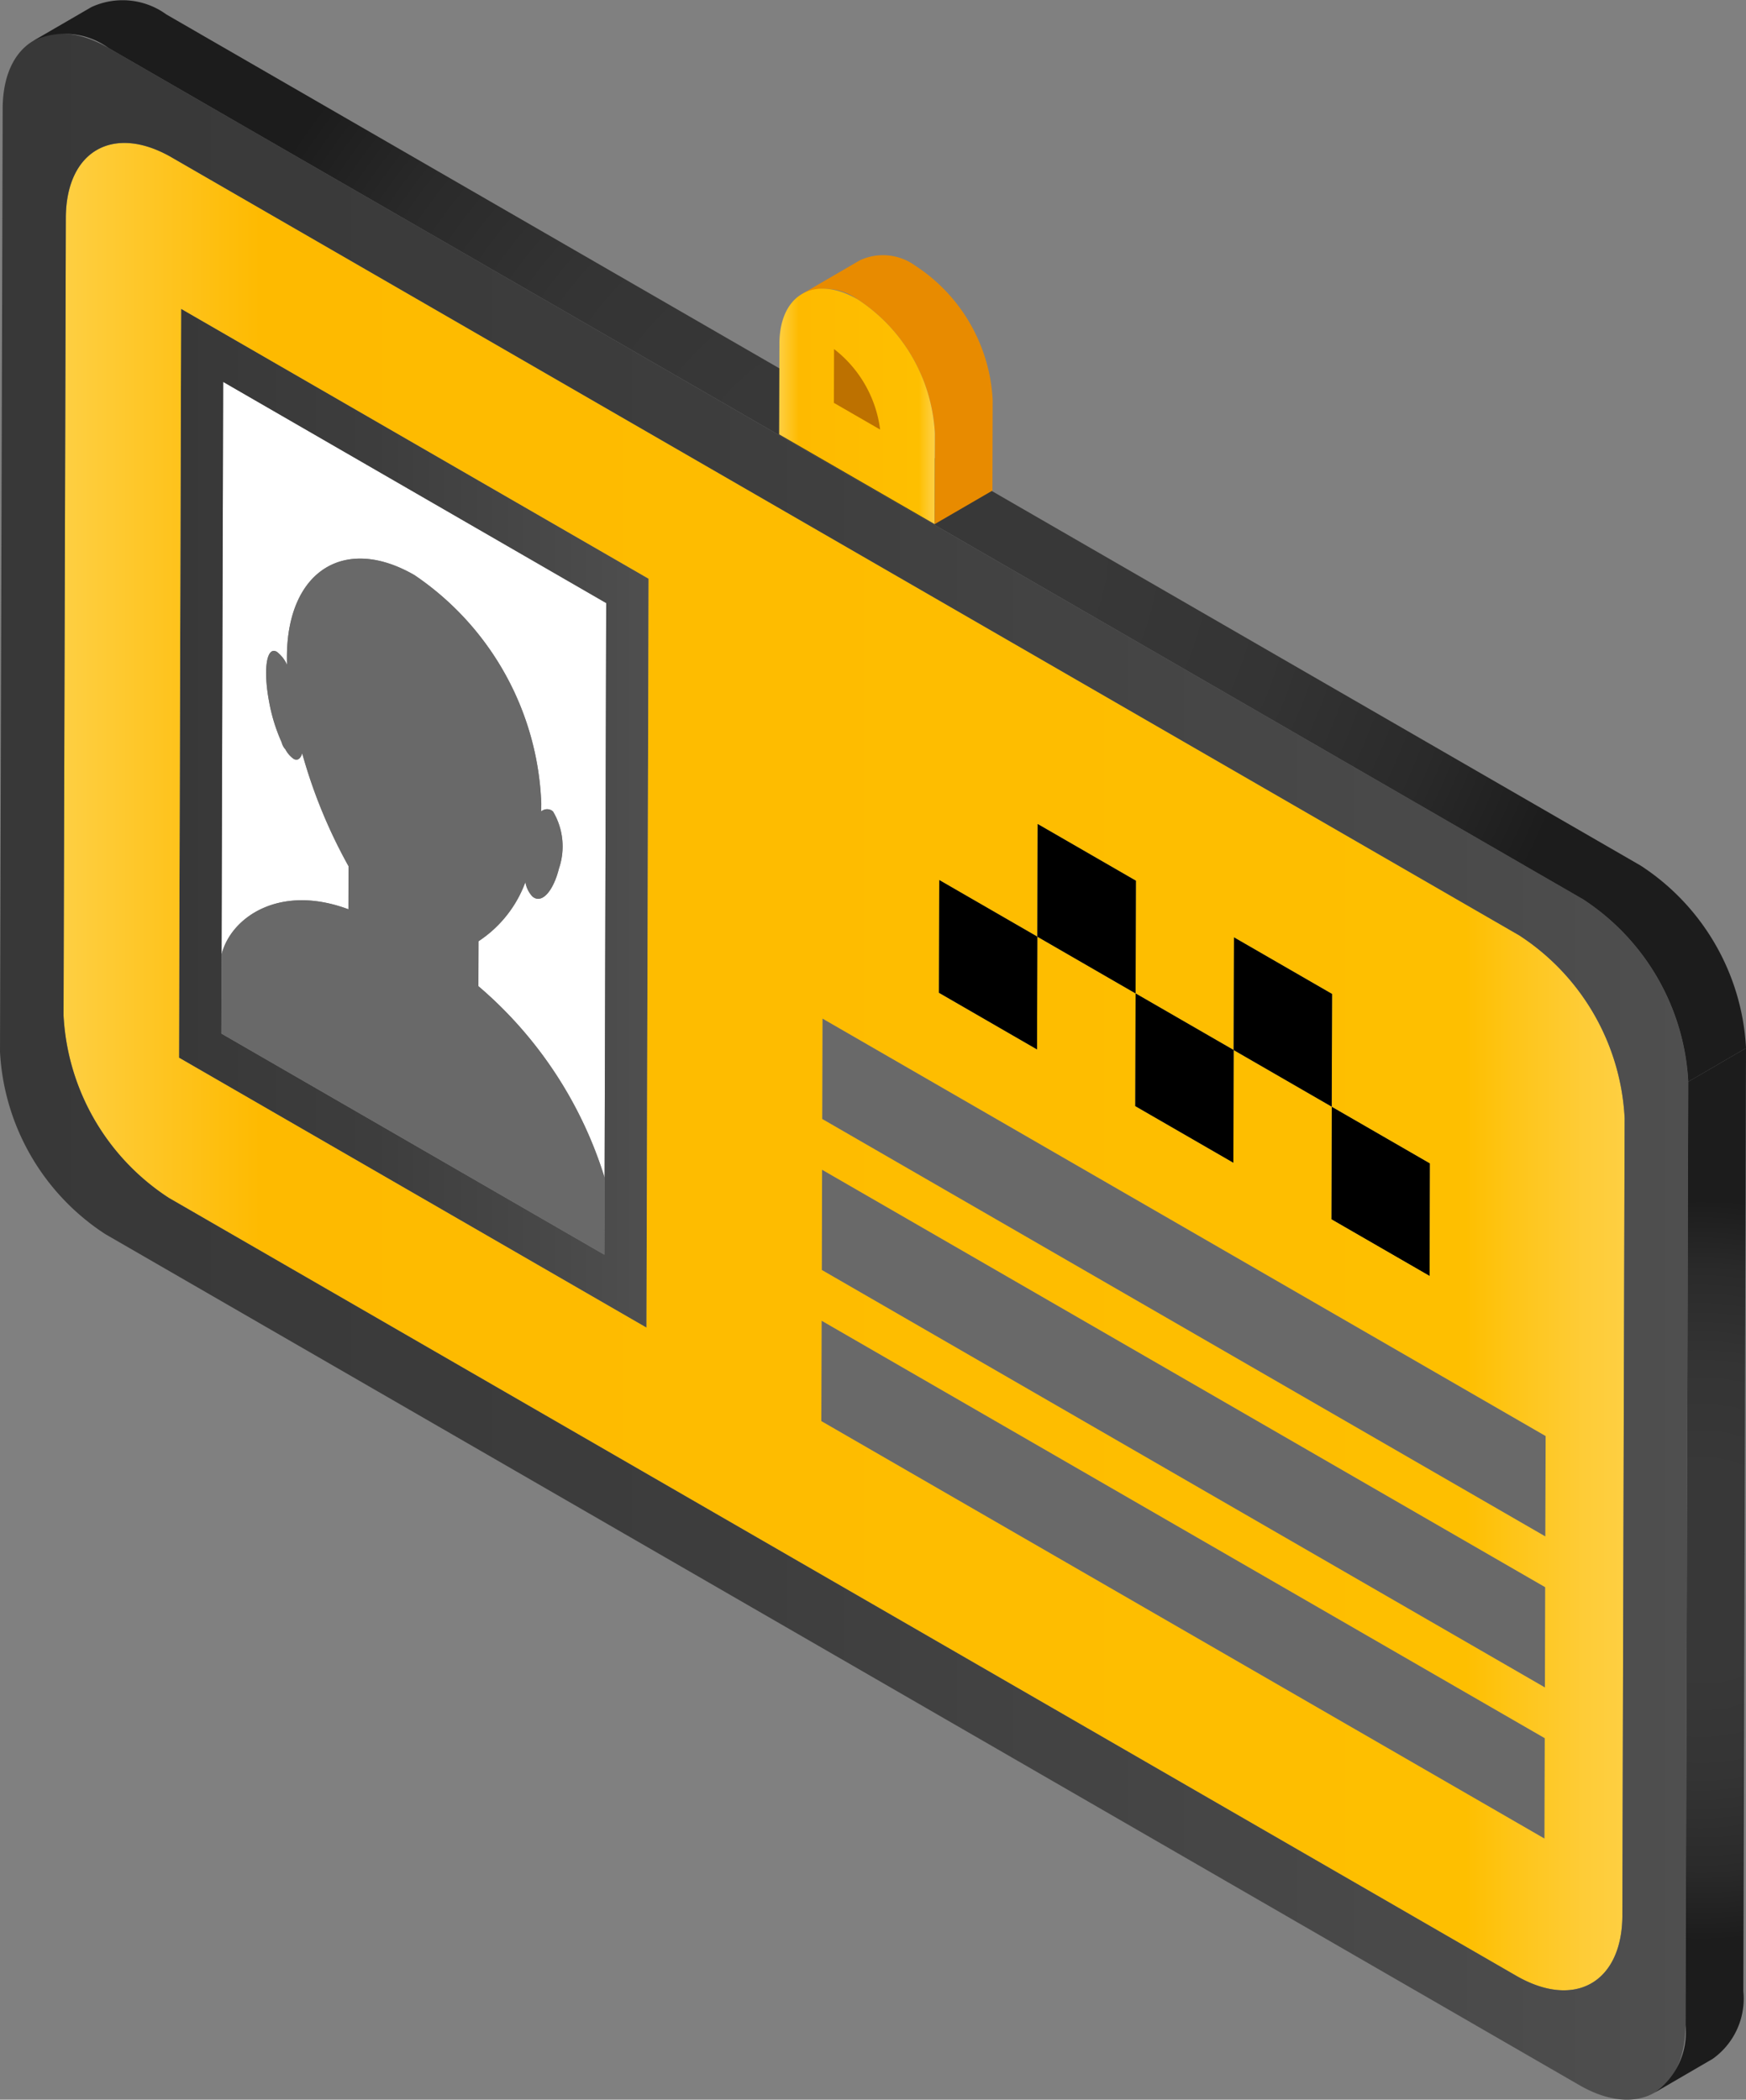 <?xml version="1.0" encoding="UTF-8"?> <svg xmlns="http://www.w3.org/2000/svg" xmlns:xlink="http://www.w3.org/1999/xlink" viewBox="0 0 73.998 88.992"><rect x="0" y="0" width="73.998" height="88.992" fill="#808080" stroke="none"/> <defs> <style> .cls-1 { fill: #fff; } .cls-2 { fill: url(#linear-gradient); } .cls-3 { fill: #696969; } .cls-4 { fill: url(#linear-gradient-2); } .cls-5 { fill: url(#linear-gradient-3); } .cls-6 { fill: url(#radial-gradient); } .cls-7 { fill: url(#radial-gradient-2); } .cls-8 { isolation: isolate; } .cls-9 { fill: #e88b00; } .cls-10 { fill: url(#linear-gradient-4); } .cls-11 { fill: #bd7100; } </style> <linearGradient id="linear-gradient" x1="7.586" y1="34.679" x2="27.487" y2="34.679" gradientUnits="userSpaceOnUse"> <stop offset="0" stop-color="#383838"></stop> <stop offset="0.416" stop-color="#3d3d3d"></stop> <stop offset="0.919" stop-color="#4c4c4c"></stop> <stop offset="1" stop-color="#4f4f4f"></stop> </linearGradient> <linearGradient id="linear-gradient-2" x1="2.693" y1="45.208" x2="68.855" y2="45.208" gradientUnits="userSpaceOnUse"> <stop offset="0" stop-color="#fecf42"></stop> <stop offset="0.127" stop-color="#feba00"></stop> <stop offset="0.898" stop-color="#febf00"></stop> <stop offset="0.929" stop-color="#fec518"></stop> <stop offset="0.974" stop-color="#fecc37"></stop> <stop offset="1" stop-color="#fecf42"></stop> </linearGradient> <linearGradient id="linear-gradient-3" x1="0" y1="45.207" x2="71.55" y2="45.207" xlink:href="#linear-gradient"></linearGradient> <radialGradient id="radial-gradient" cx="72.065" cy="66.556" r="15.711" gradientUnits="userSpaceOnUse"> <stop offset="0.271" stop-color="#383838"></stop> <stop offset="0.556" stop-color="#343434"></stop> <stop offset="0.809" stop-color="#2a2a2a"></stop> <stop offset="1" stop-color="#1c1c1c"></stop> </radialGradient> <radialGradient id="radial-gradient-2" cx="37.709" cy="22.923" r="30.351" xlink:href="#radial-gradient"></radialGradient> <linearGradient id="linear-gradient-4" x1="33.022" y1="17.224" x2="39.622" y2="17.224" xlink:href="#linear-gradient-2"></linearGradient> </defs> <g id="Слой_2" data-name="Слой 2"> <g id="Layer_1" data-name="Layer 1"> <g> <path class="cls-1" d="M25.692,25.56l-.069,24.355a17.436,17.436,0,0,0-5.349-8.117l.007-1.905a5.106,5.106,0,0,0,1.985-2.505,1.167,1.167,0,0,0,.295.606.43.43,0,0,0,.075.054c.371.215.822-.315,1.054-1.241a2.898,2.898,0,0,0-.252-2.411.47.47,0,0,0-.074-.054.383.383,0,0,0-.431.053c.001-.11.007-.216.007-.328a12.227,12.227,0,0,0-5.371-9.689c-2.981-1.72-5.4-.164-5.41,3.466,0,.11,0,.221.006.335a1.461,1.461,0,0,0-.435-.552.358.358,0,0,0-.074-.031c-.377-.099-.491.857-.258,2.115a7.398,7.398,0,0,0,.535,1.747.721.721,0,0,0,.163.307,1.166,1.166,0,0,0,.341.396.25.25,0,0,0,.072.031c.133.033.236-.059.297-.263a21.823,21.823,0,0,0,1.964,4.785l-.004,1.827c-2.924-1.091-4.981.343-5.376,1.911-.001.143-.01,2.854-.011,3.356l8.113,4.684,8.121,4.689-16.234-9.373L9.458,16.186Z"></path> <path class="cls-2" d="M7.676,13.089l19.811,11.438-.089,31.741L7.586,44.829Zm17.947,36.826.069-24.355L9.458,16.186l-.078,27.62,16.234,9.373c.002-.757.009-3.138.009-3.264Z"></path> <path class="cls-3" d="M17.563,24.372a12.228,12.228,0,0,1,5.378,9.693c0,.112-.006.218-.007.328a.383.383,0,0,1,.431-.053.47.47,0,0,1,.074.054,2.898,2.898,0,0,1,.252,2.411c-.231.926-.683,1.456-1.054,1.241a.43.43,0,0,1-.075-.054,1.167,1.167,0,0,1-.295-.606,5.106,5.106,0,0,1-1.985,2.505l-.007,1.905a17.436,17.436,0,0,1,5.349,8.117c0,.126-.007,2.507-.009,3.264l-8.121-4.689-8.113-4.684c.001-.501.01-3.213.011-3.356.396-1.568,2.452-3.002,5.376-1.911l.004-1.827a21.823,21.823,0,0,1-1.964-4.785c-.06.204-.164.296-.297.263a.25.25,0,0,1-.072-.031,1.166,1.166,0,0,1-.341-.396.721.721,0,0,1-.163-.307,7.398,7.398,0,0,1-.535-1.747c-.233-1.258-.119-2.214.258-2.115a.358.358,0,0,1,.074.031,1.461,1.461,0,0,1,.435.552c-.006-.114-.006-.225-.006-.335C12.169,24.212,14.588,22.656,17.563,24.372Z"></path> <polygon class="cls-3" points="65.469 73.669 65.458 77.926 34.81 60.232 34.821 55.976 65.469 73.669"></polygon> <polygon class="cls-3" points="65.487 67.27 65.477 71.521 34.828 53.825 34.84 49.576 65.487 67.27"></polygon> <polygon class="cls-3" points="65.505 60.863 65.493 65.12 34.846 47.426 34.857 43.169 65.505 60.863"></polygon> <polygon points="60.605 49.309 60.591 54.083 56.427 51.68 56.44 46.904 60.605 49.309"></polygon> <path class="cls-4" d="M64.387,39.644a9.834,9.834,0,0,1,4.468,7.738l-.096,33.797c-.009,2.846-2.019,3.992-4.497,2.562L7.153,50.769a9.835,9.835,0,0,1-4.46-7.732L2.79,9.239c.008-2.848,2.018-3.994,4.488-2.567Zm-36.988,16.625.089-31.741L7.676,13.089l-.09,31.74,19.812,11.44ZM39.808,37.3l-.014,4.777,4.157,2.4.014-4.777,4.163,2.404-.014,4.775,4.157,2.4.013-4.776,4.156,2.4-.014,4.775,4.164,2.403.014-4.774-4.164-2.404.015-4.776-4.157-2.399-.014,4.775-4.156-2.399.013-4.776-4.163-2.403-.013,4.775L39.808,37.3Zm25.686,27.82.012-4.257-30.648-17.694-.012,4.257,30.648,17.694ZM65.458,77.926l.011-4.257-30.648-17.693-.012,4.256L65.458,77.926Zm.019-6.405.011-4.251-30.647-17.693-.012,4.249,30.648,17.695Z"></path> <path class="cls-5" d="M67.081,38.109,4.602,2.035C2.133.61.122,1.757.113,4.604L0,44.578a9.837,9.837,0,0,0,4.459,7.726l62.479,36.072c2.478,1.43,4.488.284,4.496-2.554l.115-39.976A9.843,9.843,0,0,0,67.081,38.109Zm1.678,43.07c-.009,2.846-2.019,3.992-4.497,2.562L7.153,50.769a9.835,9.835,0,0,1-4.46-7.732L2.79,9.239c.008-2.848,2.018-3.994,4.488-2.567l57.108,32.972a9.834,9.834,0,0,1,4.468,7.738l-.096,33.797Z"></path> <polygon points="43.965 39.7 43.951 44.478 39.794 42.077 39.808 37.3 43.965 39.7"></polygon> <polygon points="52.284 44.504 52.272 49.28 48.114 46.88 48.128 42.105 52.284 44.504"></polygon> <polygon points="48.141 37.328 48.128 42.105 43.965 39.7 43.978 34.925 48.141 37.328"></polygon> <polygon points="56.455 42.128 56.44 46.904 52.284 44.504 52.298 39.729 56.455 42.128"></polygon> <path class="cls-6" d="M71.55,45.847l-.115,39.976a3.128,3.128,0,0,1-1.304,2.867l2.449-1.425a3.129,3.129,0,0,0,1.305-2.866l.113-39.977Z"></path> <path class="cls-7" d="M69.53,36.685,7.052.613A3.151,3.151,0,0,0,3.871.302l-2.451,1.423a3.157,3.157,0,0,1,3.182.311l62.48,36.073a9.843,9.843,0,0,1,4.469,7.738l2.448-1.425A9.842,9.842,0,0,0,69.53,36.685Z"></path> <g class="cls-8"> <path class="cls-9" d="M38.791,11.261a2.327,2.327,0,0,0-2.347-.229l-2.448,1.424a2.327,2.327,0,0,1,2.347.229,7.233,7.233,0,0,1,3.279,5.689l-.011,3.841,2.45-1.422.01-3.842A7.237,7.237,0,0,0,38.791,11.261Z"></path> <path class="cls-10" d="M36.343,12.685a7.233,7.233,0,0,1,3.279,5.689l-.011,3.841-6.59-3.805.012-3.84C33.038,12.48,34.523,11.635,36.343,12.685Z"></path> <path class="cls-11" d="M35.342,17.075l.006-2.281a5.13,5.13,0,0,1,1.953,3.412Z"></path> </g> </g> </g> </g> </svg> 